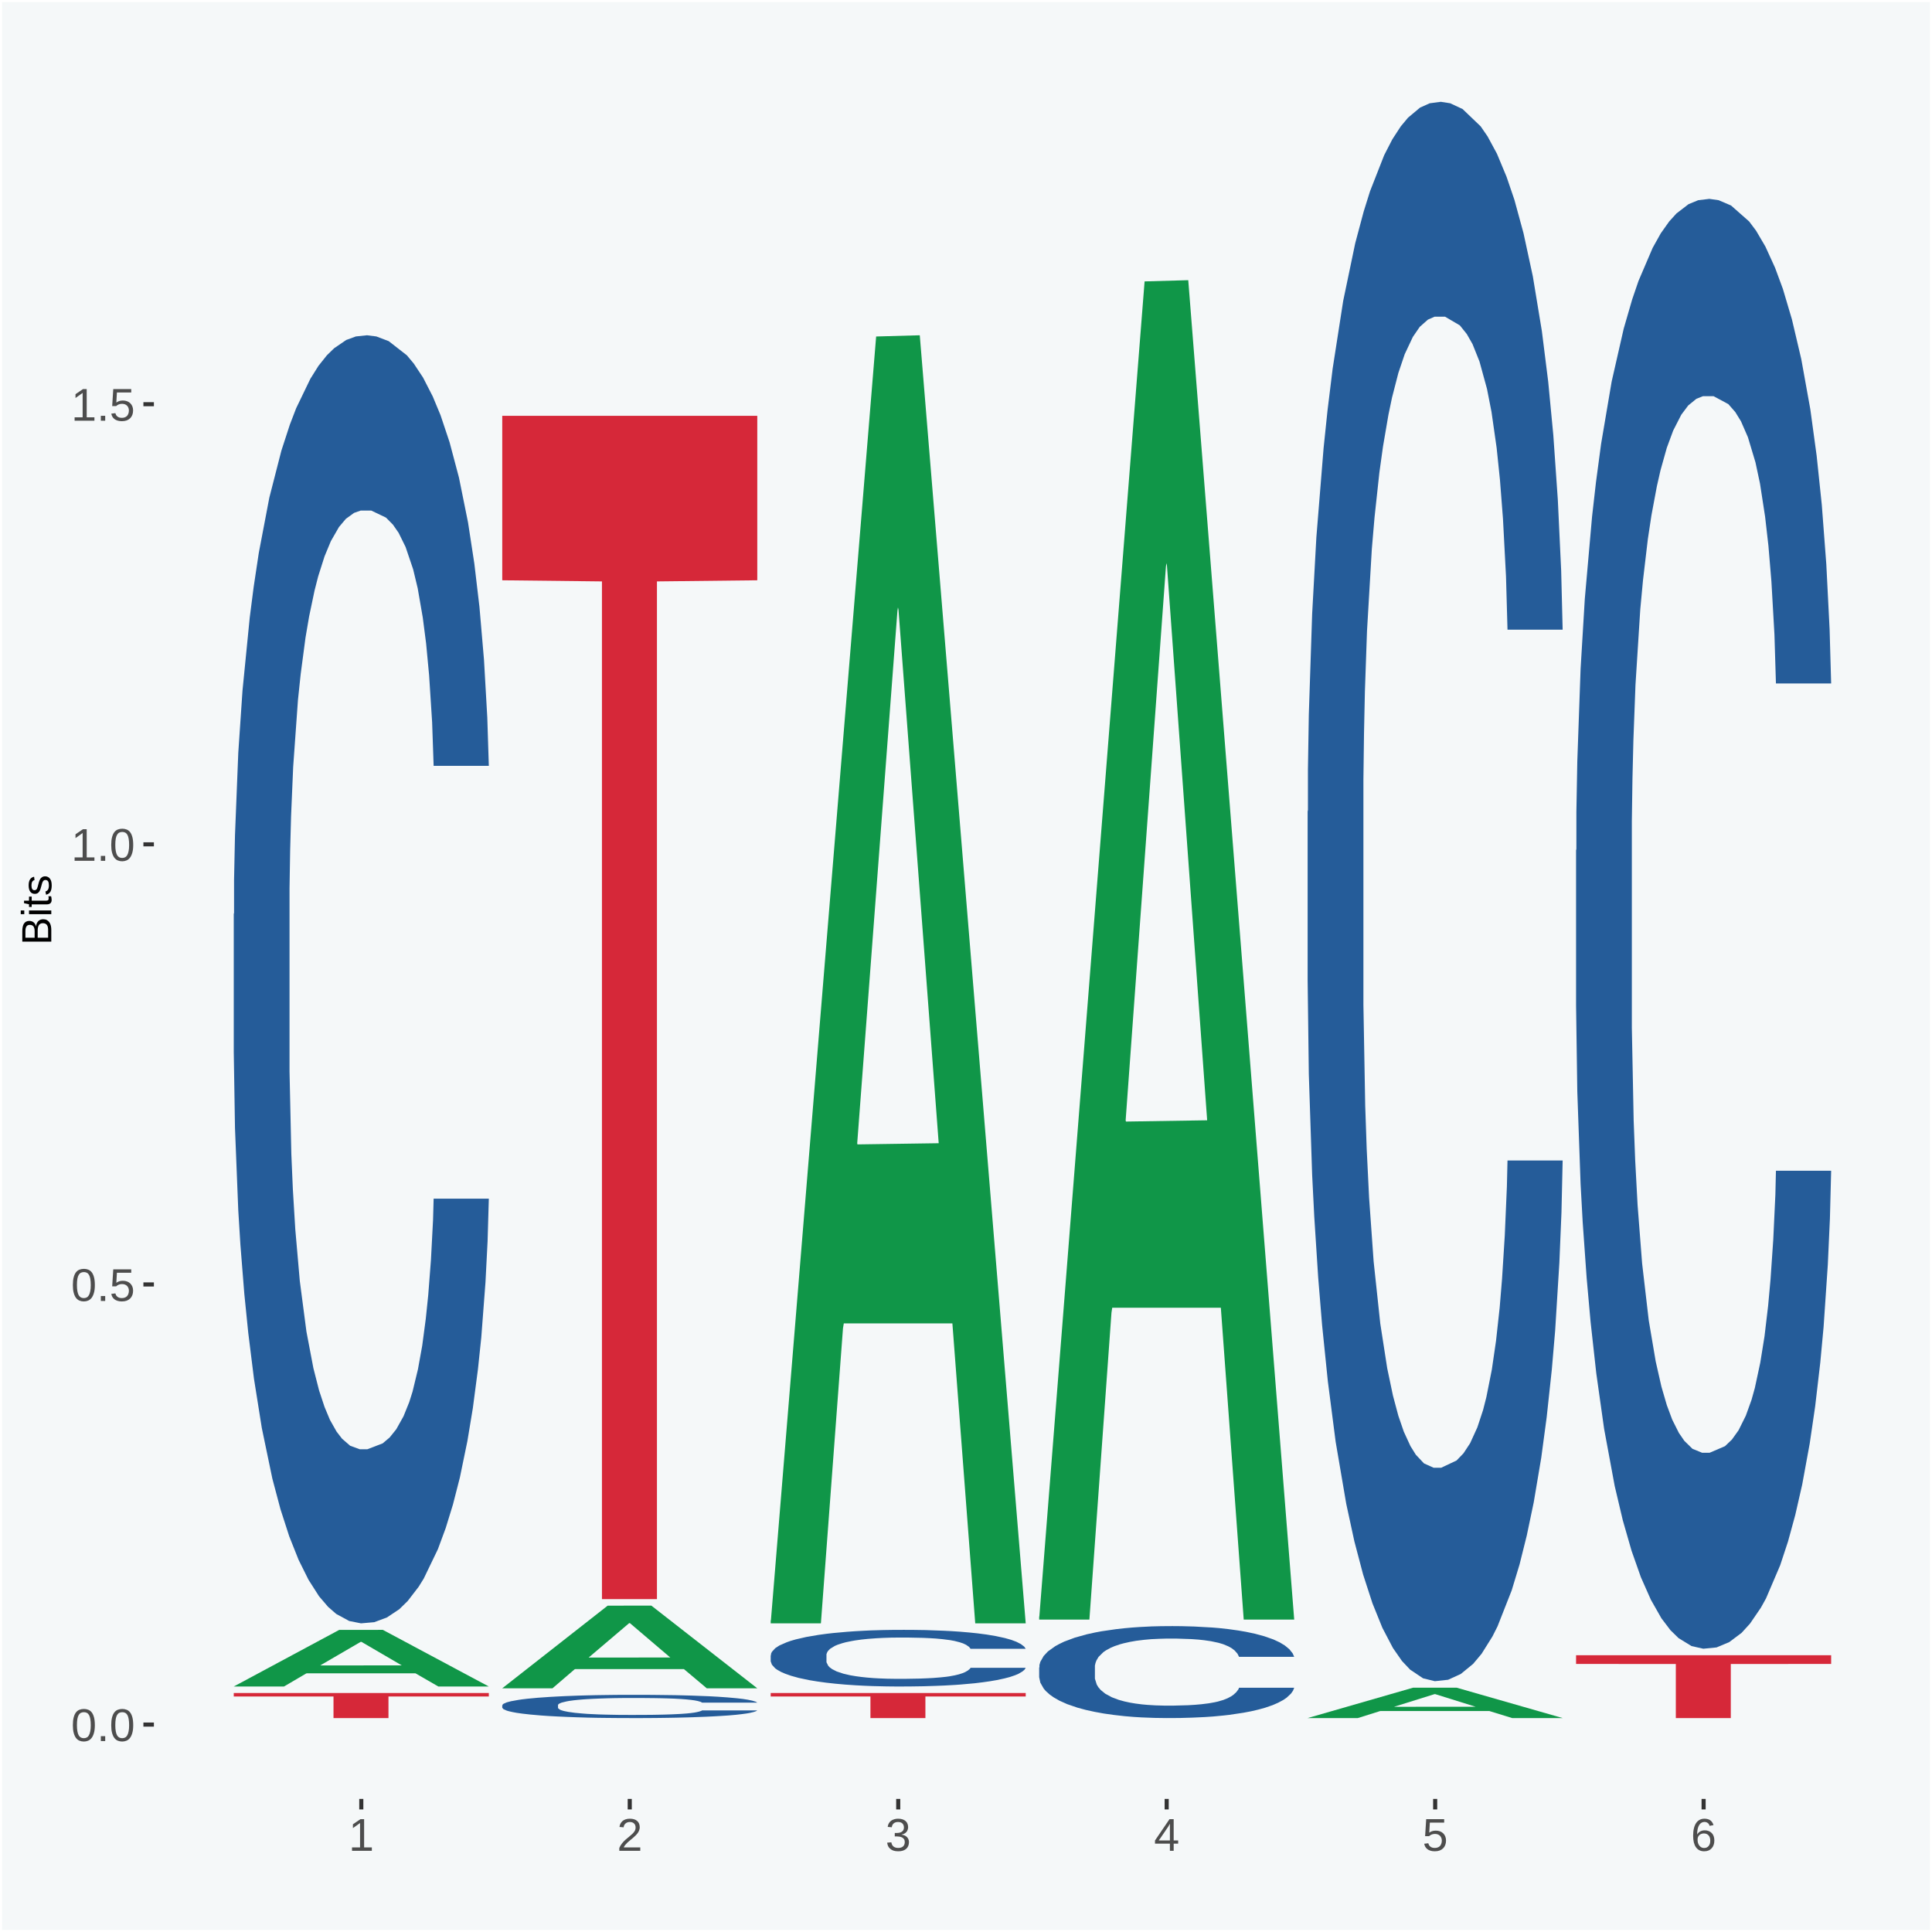 <?xml version="1.0" encoding="UTF-8"?>
<svg xmlns="http://www.w3.org/2000/svg" xmlns:xlink="http://www.w3.org/1999/xlink" width="504pt" height="504pt" viewBox="0 0 504 504" version="1.1">
<defs>
<g>
<symbol overflow="visible" id="glyph0-0">
<path style="stroke:none;" d="M 0.406 0 L 0.406 -8 L 3.594 -8 L 3.594 0 Z M 0.797 -0.406 L 3.188 -0.406 L 3.188 -7.594 L 0.797 -7.594 Z M 0.797 -0.406 "/>
</symbol>
<symbol overflow="visible" id="glyph0-1">
<path style="stroke:none;" d="M 6.203 -4.125 C 6.203 -3.332 6.125 -2.664 5.969 -2.125 C 5.82 -1.582 5.617 -1.145 5.359 -0.812 C 5.098 -0.477 4.789 -0.238 4.438 -0.094 C 4.094 0.051 3.723 0.125 3.328 0.125 C 2.922 0.125 2.539 0.051 2.188 -0.094 C 1.844 -0.238 1.539 -0.477 1.281 -0.812 C 1.031 -1.145 0.832 -1.582 0.688 -2.125 C 0.539 -2.664 0.469 -3.332 0.469 -4.125 C 0.469 -4.957 0.539 -5.645 0.688 -6.188 C 0.832 -6.738 1.035 -7.176 1.297 -7.5 C 1.555 -7.82 1.859 -8.047 2.203 -8.172 C 2.555 -8.305 2.941 -8.375 3.359 -8.375 C 3.754 -8.375 4.125 -8.305 4.469 -8.172 C 4.812 -8.047 5.113 -7.82 5.375 -7.5 C 5.633 -7.176 5.836 -6.738 5.984 -6.188 C 6.129 -5.645 6.203 -4.957 6.203 -4.125 Z M 5.141 -4.125 C 5.141 -4.781 5.098 -5.328 5.016 -5.766 C 4.941 -6.203 4.828 -6.551 4.672 -6.812 C 4.516 -7.07 4.328 -7.254 4.109 -7.359 C 3.891 -7.473 3.641 -7.531 3.359 -7.531 C 3.055 -7.531 2.789 -7.473 2.562 -7.359 C 2.344 -7.254 2.156 -7.07 2 -6.812 C 1.844 -6.551 1.723 -6.203 1.641 -5.766 C 1.566 -5.328 1.531 -4.781 1.531 -4.125 C 1.531 -3.5 1.57 -2.969 1.656 -2.531 C 1.738 -2.094 1.852 -1.742 2 -1.484 C 2.156 -1.223 2.344 -1.035 2.562 -0.922 C 2.789 -0.805 3.047 -0.75 3.328 -0.75 C 3.609 -0.75 3.859 -0.805 4.078 -0.922 C 4.305 -1.035 4.492 -1.223 4.641 -1.484 C 4.797 -1.742 4.914 -2.094 5 -2.531 C 5.094 -2.969 5.141 -3.5 5.141 -4.125 Z M 5.141 -4.125 "/>
</symbol>
<symbol overflow="visible" id="glyph0-2">
<path style="stroke:none;" d="M 1.094 0 L 1.094 -1.281 L 2.234 -1.281 L 2.234 0 Z M 1.094 0 "/>
</symbol>
<symbol overflow="visible" id="glyph0-3">
<path style="stroke:none;" d="M 6.172 -2.688 C 6.172 -2.27 6.109 -1.891 5.984 -1.547 C 5.859 -1.203 5.672 -0.906 5.422 -0.656 C 5.18 -0.414 4.879 -0.223 4.516 -0.078 C 4.148 0.055 3.723 0.125 3.234 0.125 C 2.805 0.125 2.43 0.07 2.109 -0.031 C 1.785 -0.133 1.508 -0.273 1.281 -0.453 C 1.062 -0.629 0.883 -0.836 0.75 -1.078 C 0.625 -1.316 0.535 -1.57 0.484 -1.844 L 1.547 -1.969 C 1.586 -1.812 1.645 -1.66 1.719 -1.516 C 1.801 -1.367 1.91 -1.238 2.047 -1.125 C 2.18 -1.008 2.348 -0.914 2.547 -0.844 C 2.742 -0.781 2.984 -0.75 3.266 -0.75 C 3.535 -0.75 3.781 -0.789 4 -0.875 C 4.227 -0.957 4.422 -1.078 4.578 -1.234 C 4.734 -1.398 4.852 -1.602 4.938 -1.844 C 5.031 -2.082 5.078 -2.359 5.078 -2.672 C 5.078 -2.922 5.035 -3.148 4.953 -3.359 C 4.867 -3.578 4.75 -3.766 4.594 -3.922 C 4.445 -4.078 4.258 -4.195 4.031 -4.281 C 3.812 -4.363 3.562 -4.406 3.281 -4.406 C 3.113 -4.406 2.953 -4.391 2.797 -4.359 C 2.648 -4.328 2.516 -4.285 2.391 -4.234 C 2.266 -4.18 2.148 -4.117 2.047 -4.047 C 1.941 -3.973 1.844 -3.895 1.75 -3.812 L 0.719 -3.812 L 1 -8.25 L 5.688 -8.25 L 5.688 -7.359 L 1.953 -7.359 L 1.797 -4.734 C 1.984 -4.879 2.219 -5.004 2.5 -5.109 C 2.781 -5.211 3.113 -5.266 3.5 -5.266 C 3.914 -5.266 4.285 -5.203 4.609 -5.078 C 4.941 -4.953 5.223 -4.773 5.453 -4.547 C 5.68 -4.316 5.859 -4.047 5.984 -3.734 C 6.109 -3.422 6.172 -3.07 6.172 -2.688 Z M 6.172 -2.688 "/>
</symbol>
<symbol overflow="visible" id="glyph0-4">
<path style="stroke:none;" d="M 0.922 0 L 0.922 -0.891 L 3.016 -0.891 L 3.016 -7.25 L 1.156 -5.922 L 1.156 -6.922 L 3.109 -8.25 L 4.078 -8.25 L 4.078 -0.891 L 6.094 -0.891 L 6.094 0 Z M 0.922 0 "/>
</symbol>
<symbol overflow="visible" id="glyph0-5">
<path style="stroke:none;" d="M 0.609 0 L 0.609 -0.75 C 0.805 -1.207 1.047 -1.609 1.328 -1.953 C 1.617 -2.305 1.922 -2.625 2.234 -2.906 C 2.555 -3.188 2.867 -3.445 3.172 -3.688 C 3.484 -3.938 3.766 -4.18 4.016 -4.422 C 4.266 -4.66 4.469 -4.91 4.625 -5.172 C 4.781 -5.441 4.859 -5.742 4.859 -6.078 C 4.859 -6.316 4.82 -6.523 4.75 -6.703 C 4.676 -6.879 4.57 -7.023 4.438 -7.141 C 4.312 -7.266 4.156 -7.359 3.969 -7.422 C 3.781 -7.484 3.578 -7.516 3.359 -7.516 C 3.141 -7.516 2.938 -7.484 2.75 -7.422 C 2.57 -7.367 2.41 -7.281 2.266 -7.156 C 2.117 -7.039 2 -6.895 1.906 -6.719 C 1.812 -6.551 1.754 -6.352 1.734 -6.125 L 0.656 -6.219 C 0.688 -6.508 0.766 -6.785 0.891 -7.047 C 1.023 -7.316 1.203 -7.551 1.422 -7.75 C 1.648 -7.945 1.922 -8.098 2.234 -8.203 C 2.555 -8.316 2.93 -8.375 3.359 -8.375 C 3.766 -8.375 4.125 -8.328 4.438 -8.234 C 4.758 -8.141 5.031 -7.992 5.25 -7.797 C 5.477 -7.609 5.648 -7.375 5.766 -7.094 C 5.879 -6.812 5.938 -6.488 5.938 -6.125 C 5.938 -5.844 5.883 -5.578 5.781 -5.328 C 5.688 -5.078 5.555 -4.836 5.391 -4.609 C 5.223 -4.379 5.031 -4.16 4.812 -3.953 C 4.594 -3.742 4.363 -3.535 4.125 -3.328 C 3.895 -3.129 3.656 -2.93 3.406 -2.734 C 3.164 -2.535 2.938 -2.336 2.719 -2.141 C 2.508 -1.941 2.32 -1.738 2.156 -1.531 C 1.988 -1.332 1.859 -1.117 1.766 -0.891 L 6.078 -0.891 L 6.078 0 Z M 0.609 0 "/>
</symbol>
<symbol overflow="visible" id="glyph0-6">
<path style="stroke:none;" d="M 6.141 -2.281 C 6.141 -1.906 6.078 -1.566 5.953 -1.266 C 5.836 -0.973 5.66 -0.723 5.422 -0.516 C 5.18 -0.305 4.883 -0.145 4.531 -0.031 C 4.188 0.07 3.789 0.125 3.344 0.125 C 2.832 0.125 2.398 0.062 2.047 -0.062 C 1.703 -0.195 1.414 -0.367 1.188 -0.578 C 0.957 -0.785 0.785 -1.02 0.672 -1.281 C 0.566 -1.551 0.492 -1.832 0.453 -2.125 L 1.547 -2.219 C 1.578 -2 1.633 -1.801 1.719 -1.625 C 1.801 -1.445 1.914 -1.289 2.062 -1.156 C 2.207 -1.031 2.383 -0.93 2.594 -0.859 C 2.801 -0.785 3.051 -0.75 3.344 -0.75 C 3.875 -0.75 4.289 -0.879 4.594 -1.141 C 4.895 -1.41 5.047 -1.801 5.047 -2.312 C 5.047 -2.613 4.977 -2.859 4.844 -3.047 C 4.707 -3.234 4.539 -3.379 4.344 -3.484 C 4.145 -3.586 3.926 -3.656 3.688 -3.688 C 3.445 -3.727 3.227 -3.75 3.031 -3.75 L 2.438 -3.75 L 2.438 -4.656 L 3.016 -4.656 C 3.211 -4.656 3.414 -4.676 3.625 -4.719 C 3.844 -4.758 4.039 -4.832 4.219 -4.938 C 4.395 -5.051 4.539 -5.195 4.656 -5.375 C 4.77 -5.562 4.828 -5.797 4.828 -6.078 C 4.828 -6.523 4.695 -6.875 4.438 -7.125 C 4.188 -7.383 3.801 -7.516 3.281 -7.516 C 2.82 -7.516 2.445 -7.395 2.156 -7.156 C 1.875 -6.914 1.707 -6.578 1.656 -6.141 L 0.594 -6.234 C 0.633 -6.598 0.734 -6.91 0.891 -7.172 C 1.047 -7.441 1.242 -7.664 1.484 -7.844 C 1.734 -8.02 2.008 -8.148 2.312 -8.234 C 2.625 -8.328 2.953 -8.375 3.297 -8.375 C 3.754 -8.375 4.148 -8.316 4.484 -8.203 C 4.816 -8.086 5.086 -7.93 5.297 -7.734 C 5.516 -7.535 5.672 -7.301 5.766 -7.031 C 5.867 -6.77 5.922 -6.488 5.922 -6.188 C 5.922 -5.945 5.883 -5.723 5.812 -5.516 C 5.75 -5.305 5.645 -5.113 5.5 -4.938 C 5.363 -4.77 5.188 -4.625 4.969 -4.5 C 4.75 -4.383 4.488 -4.297 4.188 -4.234 L 4.188 -4.219 C 4.52 -4.176 4.805 -4.098 5.047 -3.984 C 5.297 -3.867 5.5 -3.723 5.656 -3.547 C 5.82 -3.379 5.941 -3.188 6.016 -2.969 C 6.098 -2.75 6.141 -2.52 6.141 -2.281 Z M 6.141 -2.281 "/>
</symbol>
<symbol overflow="visible" id="glyph0-7">
<path style="stroke:none;" d="M 5.156 -1.875 L 5.156 0 L 4.172 0 L 4.172 -1.875 L 0.281 -1.875 L 0.281 -2.688 L 4.062 -8.25 L 5.156 -8.25 L 5.156 -2.703 L 6.328 -2.703 L 6.328 -1.875 Z M 4.172 -7.062 C 4.16 -7.039 4.141 -7.004 4.109 -6.953 C 4.078 -6.898 4.039 -6.836 4 -6.766 C 3.957 -6.691 3.914 -6.617 3.875 -6.547 C 3.844 -6.473 3.812 -6.414 3.781 -6.375 L 1.656 -3.25 C 1.633 -3.219 1.602 -3.176 1.562 -3.125 C 1.531 -3.07 1.492 -3.02 1.453 -2.969 C 1.422 -2.914 1.383 -2.863 1.344 -2.812 C 1.301 -2.77 1.27 -2.734 1.25 -2.703 L 4.172 -2.703 Z M 4.172 -7.062 "/>
</symbol>
<symbol overflow="visible" id="glyph0-8">
<path style="stroke:none;" d="M 6.141 -2.703 C 6.141 -2.285 6.082 -1.906 5.969 -1.562 C 5.852 -1.219 5.68 -0.922 5.453 -0.672 C 5.234 -0.422 4.957 -0.223 4.625 -0.078 C 4.289 0.055 3.91 0.125 3.484 0.125 C 3.004 0.125 2.582 0.031 2.219 -0.156 C 1.863 -0.344 1.566 -0.609 1.328 -0.953 C 1.086 -1.297 0.906 -1.719 0.781 -2.219 C 0.664 -2.727 0.609 -3.301 0.609 -3.938 C 0.609 -4.676 0.676 -5.32 0.812 -5.875 C 0.945 -6.426 1.141 -6.883 1.391 -7.25 C 1.648 -7.625 1.961 -7.906 2.328 -8.094 C 2.691 -8.281 3.102 -8.375 3.562 -8.375 C 3.844 -8.375 4.102 -8.344 4.344 -8.281 C 4.594 -8.227 4.816 -8.133 5.016 -8 C 5.223 -7.875 5.398 -7.703 5.547 -7.484 C 5.703 -7.273 5.828 -7.016 5.922 -6.703 L 4.906 -6.516 C 4.801 -6.867 4.629 -7.125 4.391 -7.281 C 4.148 -7.445 3.867 -7.531 3.547 -7.531 C 3.266 -7.531 3.004 -7.457 2.766 -7.312 C 2.535 -7.176 2.336 -6.973 2.172 -6.703 C 2.004 -6.43 1.875 -6.086 1.781 -5.672 C 1.695 -5.266 1.656 -4.789 1.656 -4.25 C 1.852 -4.602 2.125 -4.875 2.469 -5.062 C 2.812 -5.25 3.207 -5.344 3.656 -5.344 C 4.031 -5.344 4.367 -5.281 4.672 -5.156 C 4.984 -5.031 5.25 -4.852 5.469 -4.625 C 5.688 -4.406 5.852 -4.129 5.969 -3.797 C 6.082 -3.473 6.141 -3.109 6.141 -2.703 Z M 5.078 -2.656 C 5.078 -2.938 5.039 -3.191 4.969 -3.422 C 4.895 -3.66 4.785 -3.859 4.641 -4.016 C 4.504 -4.18 4.332 -4.305 4.125 -4.391 C 3.926 -4.484 3.688 -4.531 3.406 -4.531 C 3.219 -4.531 3.023 -4.5 2.828 -4.438 C 2.629 -4.383 2.453 -4.289 2.297 -4.156 C 2.141 -4.031 2.008 -3.863 1.906 -3.656 C 1.812 -3.457 1.766 -3.207 1.766 -2.906 C 1.766 -2.602 1.801 -2.316 1.875 -2.047 C 1.957 -1.785 2.07 -1.555 2.219 -1.359 C 2.363 -1.172 2.539 -1.02 2.75 -0.906 C 2.957 -0.789 3.191 -0.734 3.453 -0.734 C 3.703 -0.734 3.926 -0.773 4.125 -0.859 C 4.332 -0.953 4.504 -1.082 4.641 -1.25 C 4.785 -1.414 4.895 -1.613 4.969 -1.844 C 5.039 -2.082 5.078 -2.352 5.078 -2.656 Z M 5.078 -2.656 "/>
</symbol>
<symbol overflow="visible" id="glyph1-0">
<path style="stroke:none;" d="M 0 -0.359 L -7.328 -0.359 L -7.328 -3.281 L 0 -3.281 Z M -0.359 -0.734 L -0.359 -2.922 L -6.969 -2.922 L -6.969 -0.734 Z M -0.359 -0.734 "/>
</symbol>
<symbol overflow="visible" id="glyph1-1">
<path style="stroke:none;" d="M -2.125 -6.75 C -1.75 -6.75 -1.426 -6.676 -1.156 -6.531 C -0.883 -6.383 -0.66 -6.18 -0.484 -5.922 C -0.316 -5.672 -0.191 -5.375 -0.109 -5.031 C -0.035 -4.695 0 -4.344 0 -3.969 L 0 -0.906 L -7.562 -0.906 L -7.562 -3.656 C -7.562 -4.07 -7.523 -4.441 -7.453 -4.766 C -7.391 -5.098 -7.281 -5.379 -7.125 -5.609 C -6.977 -5.836 -6.789 -6.008 -6.562 -6.125 C -6.332 -6.25 -6.055 -6.312 -5.734 -6.312 C -5.523 -6.312 -5.328 -6.281 -5.141 -6.219 C -4.953 -6.164 -4.781 -6.078 -4.625 -5.953 C -4.477 -5.836 -4.348 -5.688 -4.234 -5.5 C -4.129 -5.32 -4.047 -5.113 -3.984 -4.875 C -3.953 -5.176 -3.883 -5.441 -3.781 -5.672 C -3.676 -5.91 -3.539 -6.109 -3.375 -6.266 C -3.219 -6.43 -3.031 -6.551 -2.812 -6.625 C -2.602 -6.707 -2.375 -6.75 -2.125 -6.75 Z M -5.609 -5.281 C -6.016 -5.281 -6.305 -5.141 -6.484 -4.859 C -6.66 -4.586 -6.75 -4.188 -6.75 -3.656 L -6.75 -1.922 L -4.344 -1.922 L -4.344 -3.656 C -4.344 -3.957 -4.375 -4.211 -4.438 -4.422 C -4.5 -4.629 -4.582 -4.797 -4.688 -4.922 C -4.801 -5.047 -4.93 -5.133 -5.078 -5.188 C -5.234 -5.25 -5.41 -5.281 -5.609 -5.281 Z M -2.219 -5.719 C -2.457 -5.719 -2.66 -5.672 -2.828 -5.578 C -2.992 -5.492 -3.129 -5.367 -3.234 -5.203 C -3.348 -5.047 -3.426 -4.848 -3.469 -4.609 C -3.52 -4.379 -3.547 -4.125 -3.547 -3.844 L -3.547 -1.922 L -0.828 -1.922 L -0.828 -3.922 C -0.828 -4.18 -0.848 -4.422 -0.891 -4.641 C -0.93 -4.859 -1.004 -5.047 -1.109 -5.203 C -1.211 -5.367 -1.352 -5.492 -1.531 -5.578 C -1.719 -5.672 -1.945 -5.719 -2.219 -5.719 Z M -2.219 -5.719 "/>
</symbol>
<symbol overflow="visible" id="glyph1-2">
<path style="stroke:none;" d="M -7.047 -0.734 L -7.969 -0.734 L -7.969 -1.703 L -7.047 -1.703 Z M 0 -0.734 L -5.812 -0.734 L -5.812 -1.703 L 0 -1.703 Z M 0 -0.734 "/>
</symbol>
<symbol overflow="visible" id="glyph1-3">
<path style="stroke:none;" d="M -0.047 -2.969 C -0.004 -2.82 0.023 -2.672 0.047 -2.516 C 0.078 -2.367 0.094 -2.195 0.094 -2 C 0.094 -1.227 -0.348 -0.844 -1.234 -0.844 L -5.109 -0.844 L -5.109 -0.172 L -5.812 -0.172 L -5.812 -0.875 L -7.109 -1.156 L -7.109 -1.812 L -5.812 -1.812 L -5.812 -2.875 L -5.109 -2.875 L -5.109 -1.812 L -1.438 -1.812 C -1.156 -1.812 -0.957 -1.852 -0.844 -1.938 C -0.738 -2.031 -0.688 -2.191 -0.688 -2.422 C -0.688 -2.516 -0.691 -2.602 -0.703 -2.688 C -0.711 -2.77 -0.727 -2.863 -0.75 -2.969 Z M -0.047 -2.969 "/>
</symbol>
<symbol overflow="visible" id="glyph1-4">
<path style="stroke:none;" d="M -1.609 -5.109 C -1.336 -5.109 -1.094 -5.051 -0.875 -4.938 C -0.664 -4.832 -0.488 -4.68 -0.344 -4.484 C -0.195 -4.285 -0.082 -4.039 0 -3.75 C 0.07 -3.457 0.109 -3.125 0.109 -2.75 C 0.109 -2.406 0.082 -2.098 0.031 -1.828 C -0.02 -1.555 -0.102 -1.316 -0.219 -1.109 C -0.332 -0.91 -0.484 -0.742 -0.672 -0.609 C -0.859 -0.473 -1.086 -0.375 -1.359 -0.312 L -1.531 -1.156 C -1.219 -1.238 -0.988 -1.41 -0.844 -1.672 C -0.695 -1.93 -0.625 -2.289 -0.625 -2.75 C -0.625 -2.957 -0.641 -3.145 -0.672 -3.312 C -0.703 -3.488 -0.75 -3.641 -0.812 -3.766 C -0.883 -3.891 -0.977 -3.984 -1.094 -4.047 C -1.207 -4.117 -1.352 -4.156 -1.531 -4.156 C -1.707 -4.156 -1.848 -4.113 -1.953 -4.031 C -2.066 -3.957 -2.16 -3.844 -2.234 -3.688 C -2.316 -3.539 -2.383 -3.363 -2.438 -3.156 C -2.5 -2.945 -2.562 -2.719 -2.625 -2.469 C -2.688 -2.238 -2.754 -2.008 -2.828 -1.781 C -2.898 -1.551 -3 -1.344 -3.125 -1.156 C -3.25 -0.969 -3.398 -0.816 -3.578 -0.703 C -3.766 -0.586 -4 -0.531 -4.281 -0.531 C -4.812 -0.531 -5.211 -0.719 -5.484 -1.094 C -5.766 -1.477 -5.906 -2.031 -5.906 -2.75 C -5.906 -3.395 -5.789 -3.906 -5.562 -4.281 C -5.332 -4.656 -4.973 -4.895 -4.484 -5 L -4.375 -4.125 C -4.52 -4.094 -4.645 -4.035 -4.75 -3.953 C -4.852 -3.867 -4.938 -3.766 -5 -3.641 C -5.062 -3.516 -5.102 -3.375 -5.125 -3.219 C -5.156 -3.07 -5.172 -2.914 -5.172 -2.75 C -5.172 -2.312 -5.102 -1.988 -4.969 -1.781 C -4.844 -1.582 -4.645 -1.484 -4.375 -1.484 C -4.219 -1.484 -4.086 -1.52 -3.984 -1.594 C -3.879 -1.664 -3.789 -1.77 -3.719 -1.906 C -3.656 -2.051 -3.598 -2.219 -3.547 -2.406 C -3.492 -2.602 -3.438 -2.816 -3.375 -3.047 C -3.332 -3.203 -3.289 -3.359 -3.25 -3.516 C -3.207 -3.68 -3.156 -3.836 -3.094 -3.984 C -3.031 -4.141 -2.957 -4.285 -2.875 -4.422 C -2.789 -4.555 -2.688 -4.672 -2.562 -4.766 C -2.445 -4.867 -2.312 -4.953 -2.156 -5.016 C -2 -5.078 -1.816 -5.109 -1.609 -5.109 Z M -1.609 -5.109 "/>
</symbol>
</g>
<clipPath id="clip1">
  <path d="M 40.148 5.48 L 498.52 5.48 L 498.52 469.281 L 40.148 469.281 Z M 40.148 5.48 "/>
</clipPath>
</defs>
<g id="surface1">
<rect x="0" y="0" width="504" height="504" style="fill:rgb(96.078%,97.255%,97.647%);fill-opacity:1;stroke:none;"/>
<path style="fill:none;stroke-width:1.07;stroke-linecap:round;stroke-linejoin:round;stroke:rgb(100%,100%,100%);stroke-opacity:1;stroke-miterlimit:10;" d="M 0 0 L 504 0 L 504 504 L 0 504 Z M 0 0 " transform="matrix(1,0,0,-1,0,504)"/>
<g clip-path="url(#clip1)" clip-rule="nonzero">
<path style=" stroke:none;fill-rule:nonzero;fill:rgb(96.078%,97.255%,97.647%);fill-opacity:1;" d="M 40.148 469.281 L 498.52 469.281 L 498.52 5.48 L 40.148 5.48 Z M 40.148 469.281 "/>
</g>
<path style=" stroke:none;fill-rule:nonzero;fill:rgb(6.274%,58.824%,28.235%);fill-opacity:1;" d="M 60.98 439.93 L 61.051 439.922 L 88.488 425.191 L 99.871 425.18 L 127.52 439.961 L 114.352 439.961 L 108.379 436.512 L 80.051 436.512 L 79.852 436.57 L 74.078 439.961 L 60.98 439.961 L 60.98 439.93 L 83.621 434.461 L 104.809 434.449 L 94.32 428.328 L 94.18 428.301 L 94.039 428.34 L 83.551 434.449 L 83.621 434.461 Z M 60.98 439.93 "/>
<path style=" stroke:none;fill-rule:nonzero;fill:rgb(14.51%,36.078%,60.001%);fill-opacity:1;" d="M 60.98 238.441 L 61.059 238.141 L 61.059 229.539 L 61.301 217.879 L 62.16 196.398 L 63.262 180.141 L 65.148 161.109 L 66.172 153.129 L 67.512 144.23 L 70.262 129.809 L 73.41 117.539 L 75.609 110.789 L 77.262 106.488 L 80.961 98.82 L 83.078 95.441 L 85.281 92.68 L 87.172 90.84 L 90.32 88.691 L 92.828 87.77 L 95.738 87.461 L 98.18 87.77 L 101.41 89 L 106.129 92.68 L 107.93 94.828 L 110.371 98.512 L 112.891 103.422 L 114.93 108.328 L 117.289 115.391 L 119.73 124.59 L 122.09 136.262 L 123.738 147 L 125.078 158.352 L 126.262 172.16 L 127.121 187.199 L 127.52 199.781 L 113.121 199.781 L 112.73 188.422 L 111.941 176.148 L 111.16 167.859 L 110.289 161.109 L 108.961 153.441 L 107.781 148.531 L 105.809 142.699 L 104 139.02 L 102.512 136.871 L 100.699 135.031 L 96.852 133.191 L 94.09 133.191 L 92.359 133.801 L 90.238 135.34 L 88.43 137.48 L 86.309 141.172 L 84.66 145.148 L 83 150.371 L 82.059 154.051 L 80.641 160.809 L 79.699 166.328 L 78.441 175.84 L 77.73 182.59 L 76.48 200.078 L 75.93 212.969 L 75.691 221.871 L 75.531 231.691 L 75.531 279.559 L 76 301.039 L 76.398 310.25 L 77.031 320.68 L 78.211 334.18 L 79.941 347.379 L 81.75 356.891 L 83.238 362.719 L 84.66 367.02 L 86.07 370.398 L 87.801 373.461 L 89.219 375.301 L 91.34 377.148 L 93.859 378.07 L 95.82 378.07 L 99.828 376.531 L 101.641 375 L 103.371 372.852 L 105.262 369.469 L 106.75 365.789 L 107.621 363.031 L 109.031 357.199 L 110.141 351.059 L 111.078 344 L 111.711 337.871 L 112.422 328.66 L 112.969 318.23 L 113.121 312.699 L 127.52 312.699 L 127.199 323.75 L 126.648 334.488 L 125.551 348.91 L 124.68 357.199 L 123.352 367.328 L 121.93 375.922 L 119.969 385.43 L 118.16 392.488 L 116.27 398.629 L 114.23 404.148 L 110.531 411.82 L 109.191 413.969 L 106.359 417.648 L 104.16 419.801 L 100.93 421.949 L 97.629 423.18 L 94.172 423.48 L 91.102 422.871 L 87.719 421.031 L 85.602 419.191 L 83.238 416.43 L 80.488 412.129 L 77.891 406.91 L 75.449 400.77 L 73.172 393.719 L 71.051 385.738 L 68.301 372.539 L 66.25 359.648 L 64.762 347.691 L 63.738 337.559 L 62.711 324.672 L 62.16 315.77 L 61.301 294.289 L 60.98 274.352 Z M 60.98 238.441 "/>
<path style=" stroke:none;fill-rule:nonzero;fill:rgb(83.922%,15.686%,22.353%);fill-opacity:1;" d="M 60.98 441.648 L 127.52 441.648 L 127.52 442.559 L 101.34 442.57 L 101.34 448.191 L 87 448.191 L 87 442.57 L 60.98 442.559 Z M 60.98 441.648 "/>
<path style=" stroke:none;fill-rule:nonzero;fill:rgb(6.274%,58.824%,28.235%);fill-opacity:1;" d="M 131.02 440.391 L 131.09 440.371 L 158.52 418.871 L 169.91 418.852 L 197.551 440.43 L 184.379 440.43 L 178.41 435.41 L 150.09 435.41 L 149.879 435.488 L 144.121 440.43 L 131.02 440.43 L 131.02 440.391 L 153.648 432.41 L 174.852 432.391 L 164.352 423.449 L 164.219 423.41 L 164.078 423.469 L 153.578 432.391 L 153.648 432.41 Z M 131.02 440.391 "/>
<path style=" stroke:none;fill-rule:nonzero;fill:rgb(14.51%,36.078%,60.001%);fill-opacity:1;" d="M 131.02 444.852 L 131.102 444.852 L 131.102 444.691 L 131.328 444.48 L 132.199 444.09 L 133.301 443.801 L 135.191 443.461 L 136.211 443.309 L 137.551 443.148 L 140.301 442.891 L 143.441 442.672 L 145.648 442.551 L 147.301 442.469 L 150.988 442.328 L 153.121 442.27 L 155.32 442.219 L 157.211 442.191 L 160.352 442.148 L 162.871 442.129 L 168.219 442.129 L 171.441 442.16 L 176.16 442.219 L 177.969 442.262 L 180.41 442.328 L 182.922 442.422 L 184.969 442.5 L 187.328 442.629 L 189.762 442.801 L 192.121 443.012 L 193.77 443.199 L 195.109 443.41 L 196.289 443.66 L 197.16 443.93 L 197.551 444.16 L 183.16 444.16 L 182.762 443.949 L 181.98 443.73 L 181.191 443.578 L 180.328 443.461 L 178.988 443.32 L 177.809 443.23 L 175.84 443.121 L 174.039 443.059 L 172.539 443.02 L 170.73 442.988 L 166.879 442.949 L 164.129 442.949 L 162.398 442.961 L 160.27 442.988 L 158.461 443.031 L 156.34 443.102 L 154.691 443.172 L 153.039 443.262 L 152.09 443.328 L 150.68 443.449 L 149.73 443.551 L 148.48 443.719 L 147.77 443.852 L 146.512 444.16 L 145.961 444.391 L 145.719 444.551 L 145.57 444.73 L 145.57 445.602 L 146.039 445.98 L 146.43 446.148 L 147.059 446.34 L 148.238 446.578 L 149.969 446.82 L 151.781 446.988 L 153.27 447.102 L 154.691 447.172 L 156.102 447.238 L 157.84 447.289 L 159.25 447.32 L 161.371 447.359 L 163.891 447.371 L 165.859 447.371 L 169.871 447.352 L 171.68 447.32 L 173.41 447.281 L 175.289 447.219 L 176.789 447.148 L 177.648 447.102 L 179.07 447 L 180.172 446.891 L 181.109 446.762 L 181.738 446.648 L 182.449 446.48 L 183 446.289 L 183.16 446.191 L 197.551 446.191 L 197.238 446.391 L 196.68 446.59 L 195.578 446.852 L 194.719 447 L 193.379 447.18 L 191.969 447.34 L 190 447.512 L 188.191 447.629 L 186.301 447.738 L 184.262 447.84 L 180.559 447.98 L 179.23 448.02 L 176.391 448.09 L 174.191 448.129 L 170.969 448.172 L 167.672 448.191 L 164.211 448.191 L 161.141 448.18 L 157.762 448.148 L 155.629 448.121 L 153.27 448.07 L 150.52 447.988 L 147.93 447.891 L 145.488 447.781 L 143.211 447.66 L 141.078 447.512 L 138.328 447.27 L 136.289 447.039 L 134.789 446.828 L 133.77 446.641 L 132.75 446.41 L 132.199 446.25 L 131.328 445.859 L 131.02 445.5 Z M 131.02 444.852 "/>
<path style=" stroke:none;fill-rule:nonzero;fill:rgb(83.922%,15.686%,22.353%);fill-opacity:1;" d="M 131.02 108.48 L 197.551 108.48 L 197.551 151.379 L 171.379 151.672 L 171.379 417.16 L 157.031 417.16 L 157.031 151.672 L 131.02 151.379 Z M 131.02 108.48 "/>
<path style=" stroke:none;fill-rule:nonzero;fill:rgb(6.274%,58.824%,28.235%);fill-opacity:1;" d="M 201.051 422.852 L 201.121 422.539 L 228.559 87.781 L 239.941 87.461 L 267.578 423.48 L 254.41 423.48 L 248.449 345.238 L 220.121 345.238 L 219.91 346.5 L 214.148 423.48 L 201.051 423.48 L 201.051 422.852 L 223.691 298.539 L 244.879 298.23 L 234.391 159.09 L 234.25 158.449 L 234.109 159.398 L 223.621 298.23 L 223.691 298.539 Z M 201.051 422.852 "/>
<path style=" stroke:none;fill-rule:nonzero;fill:rgb(14.51%,36.078%,60.001%);fill-opacity:1;" d="M 201.051 431.82 L 201.129 431.801 L 201.129 431.43 L 201.371 430.91 L 202.23 429.969 L 203.328 429.25 L 205.219 428.422 L 206.238 428.059 L 207.578 427.672 L 210.328 427.039 L 213.48 426.5 L 215.68 426.199 L 217.328 426.012 L 221.031 425.68 L 223.148 425.531 L 225.352 425.41 L 227.238 425.32 L 230.391 425.23 L 232.898 425.191 L 235.809 425.18 L 238.25 425.191 L 241.469 425.238 L 246.191 425.41 L 248 425.5 L 250.441 425.66 L 252.961 425.879 L 255 426.09 L 257.359 426.398 L 259.801 426.809 L 262.16 427.32 L 263.809 427.789 L 265.148 428.289 L 266.328 428.898 L 267.191 429.559 L 267.578 430.121 L 253.191 430.121 L 252.801 429.621 L 252.012 429.078 L 251.23 428.711 L 250.359 428.422 L 249.02 428.078 L 247.84 427.859 L 245.879 427.609 L 244.07 427.441 L 242.578 427.352 L 240.77 427.27 L 236.91 427.191 L 234.16 427.191 L 232.43 427.211 L 230.309 427.281 L 228.5 427.379 L 226.371 427.539 L 224.719 427.711 L 223.07 427.941 L 222.129 428.109 L 220.711 428.398 L 219.77 428.648 L 218.512 429.059 L 217.801 429.359 L 216.539 430.129 L 215.988 430.699 L 215.762 431.09 L 215.602 431.52 L 215.602 433.629 L 216.07 434.57 L 216.469 434.98 L 217.09 435.43 L 218.27 436.031 L 220 436.609 L 221.809 437.031 L 223.309 437.281 L 224.719 437.469 L 226.141 437.621 L 227.871 437.762 L 229.281 437.84 L 231.41 437.922 L 233.922 437.961 L 235.891 437.961 L 239.898 437.891 L 241.711 437.82 L 243.441 437.73 L 245.328 437.578 L 246.82 437.422 L 247.691 437.301 L 249.102 437.039 L 250.199 436.77 L 251.148 436.461 L 251.781 436.191 L 252.48 435.789 L 253.031 435.328 L 253.191 435.078 L 267.578 435.078 L 267.27 435.57 L 266.719 436.039 L 265.621 436.68 L 264.75 437.039 L 263.422 437.488 L 262 437.859 L 260.031 438.281 L 258.23 438.59 L 256.34 438.859 L 254.289 439.109 L 250.602 439.441 L 249.262 439.539 L 246.43 439.699 L 244.23 439.789 L 241 439.891 L 237.699 439.941 L 234.238 439.961 L 231.172 439.93 L 227.789 439.852 L 225.672 439.77 L 223.309 439.648 L 220.559 439.461 L 217.961 439.23 L 215.52 438.961 L 213.238 438.648 L 211.121 438.301 L 208.371 437.719 L 206.32 437.148 L 204.828 436.621 L 203.801 436.18 L 202.781 435.609 L 202.23 435.219 L 201.371 434.27 L 201.051 433.398 Z M 201.051 431.82 "/>
<path style=" stroke:none;fill-rule:nonzero;fill:rgb(83.922%,15.686%,22.353%);fill-opacity:1;" d="M 201.051 441.648 L 267.578 441.648 L 267.578 442.559 L 241.41 442.57 L 241.41 448.191 L 227.07 448.191 L 227.07 442.57 L 201.051 442.559 Z M 201.051 441.648 "/>
<path style=" stroke:none;fill-rule:nonzero;fill:rgb(6.274%,58.824%,28.235%);fill-opacity:1;" d="M 271.09 421.852 L 271.148 421.52 L 298.59 73.41 L 309.98 73.09 L 337.621 422.5 L 324.449 422.5 L 318.48 341.141 L 290.148 341.141 L 289.949 342.449 L 284.191 422.5 L 271.09 422.5 L 271.09 421.852 L 293.719 292.578 L 314.91 292.25 L 304.422 147.559 L 304.281 146.91 L 304.148 147.891 L 293.648 292.25 L 293.719 292.578 Z M 271.09 421.852 "/>
<path style=" stroke:none;fill-rule:nonzero;fill:rgb(14.51%,36.078%,60.001%);fill-opacity:1;" d="M 271.09 434.98 L 271.16 434.961 L 271.16 434.34 L 271.398 433.512 L 272.27 431.98 L 273.371 430.809 L 275.25 429.461 L 276.281 428.891 L 277.609 428.25 L 280.371 427.219 L 283.512 426.34 L 285.711 425.859 L 287.359 425.551 L 291.059 425.012 L 293.18 424.77 L 295.391 424.57 L 297.27 424.441 L 300.422 424.281 L 302.941 424.219 L 305.852 424.199 L 308.281 424.219 L 311.512 424.309 L 316.23 424.57 L 318.039 424.719 L 320.469 424.988 L 322.988 425.34 L 325.031 425.691 L 327.391 426.191 L 329.828 426.852 L 332.191 427.68 L 333.84 428.449 L 335.18 429.262 L 336.359 430.238 L 337.219 431.32 L 337.621 432.219 L 323.23 432.219 L 322.828 431.41 L 322.051 430.531 L 321.262 429.941 L 320.391 429.461 L 319.059 428.91 L 317.879 428.559 L 315.91 428.141 L 314.102 427.879 L 312.609 427.719 L 310.801 427.59 L 306.949 427.461 L 304.191 427.461 L 302.461 427.512 L 300.34 427.609 L 298.531 427.77 L 296.41 428.031 L 294.762 428.32 L 293.109 428.691 L 292.16 428.949 L 290.75 429.43 L 289.801 429.828 L 288.539 430.512 L 287.84 430.988 L 286.578 432.238 L 286.031 433.16 L 285.789 433.801 L 285.629 434.5 L 285.629 437.922 L 286.109 439.449 L 286.5 440.109 L 287.129 440.852 L 288.309 441.82 L 290.039 442.762 L 291.852 443.441 L 293.34 443.852 L 294.762 444.16 L 296.172 444.398 L 297.898 444.621 L 299.32 444.75 L 301.441 444.879 L 303.961 444.949 L 305.922 444.949 L 309.941 444.84 L 311.738 444.73 L 313.469 444.578 L 315.359 444.34 L 316.859 444.07 L 317.719 443.879 L 319.141 443.461 L 320.238 443.02 L 321.18 442.52 L 321.809 442.078 L 322.52 441.422 L 323.07 440.68 L 323.23 440.281 L 337.621 440.281 L 337.301 441.07 L 336.75 441.84 L 335.648 442.871 L 334.789 443.461 L 333.449 444.18 L 332.031 444.801 L 330.07 445.48 L 328.262 445.98 L 326.371 446.422 L 324.328 446.809 L 320.629 447.359 L 319.289 447.512 L 316.461 447.781 L 314.262 447.93 L 311.039 448.078 L 307.73 448.172 L 304.27 448.191 L 301.211 448.148 L 297.82 448.02 L 295.699 447.891 L 293.34 447.691 L 290.59 447.379 L 287.988 447.012 L 285.559 446.57 L 283.281 446.07 L 281.148 445.5 L 278.398 444.559 L 276.352 443.641 L 274.859 442.781 L 273.84 442.059 L 272.82 441.141 L 272.27 440.5 L 271.398 438.969 L 271.09 437.539 Z M 271.09 434.98 "/>
<path style=" stroke:none;fill-rule:nonzero;fill:rgb(6.274%,58.824%,28.235%);fill-opacity:1;" d="M 341.121 448.18 L 341.191 448.172 L 368.621 440.27 L 380.012 440.27 L 407.648 448.191 L 394.48 448.191 L 388.512 446.352 L 360.191 446.352 L 359.98 446.379 L 354.219 448.191 L 341.121 448.191 L 341.121 448.18 L 363.75 445.25 L 384.949 445.238 L 374.449 441.961 L 374.32 441.941 L 374.18 441.961 L 363.691 445.238 L 363.75 445.25 Z M 341.121 448.18 "/>
<path style=" stroke:none;fill-rule:nonzero;fill:rgb(14.51%,36.078%,60.001%);fill-opacity:1;" d="M 341.121 211.68 L 341.199 211.309 L 341.199 200.77 L 341.43 186.469 L 342.301 160.141 L 343.398 140.191 L 345.289 116.859 L 346.309 107.078 L 347.648 96.172 L 350.398 78.488 L 353.539 63.441 L 355.75 55.16 L 357.398 49.891 L 361.09 40.48 L 363.219 36.34 L 365.422 32.961 L 367.309 30.699 L 370.449 28.07 L 372.969 26.941 L 375.879 26.559 L 378.32 26.941 L 381.539 28.441 L 386.262 32.961 L 388.07 35.59 L 390.512 40.109 L 393.02 46.129 L 395.07 52.148 L 397.43 60.801 L 399.871 72.09 L 402.23 86.391 L 403.879 99.559 L 405.211 113.48 L 406.391 130.41 L 407.262 148.852 L 407.648 164.27 L 393.262 164.27 L 392.871 150.352 L 392.078 135.301 L 391.289 125.141 L 390.43 116.859 L 389.09 107.461 L 387.91 101.441 L 385.949 94.289 L 384.141 89.77 L 382.641 87.141 L 380.828 84.879 L 376.98 82.621 L 374.23 82.621 L 372.5 83.379 L 370.371 85.262 L 368.57 87.891 L 366.441 92.41 L 364.789 97.301 L 363.141 103.699 L 362.199 108.211 L 360.781 116.488 L 359.84 123.262 L 358.578 134.93 L 357.871 143.199 L 356.609 164.648 L 356.059 180.449 L 355.828 191.371 L 355.672 203.41 L 355.672 262.102 L 356.141 288.441 L 356.531 299.73 L 357.16 312.52 L 358.34 329.078 L 360.07 345.262 L 361.879 356.922 L 363.379 364.07 L 364.789 369.34 L 366.211 373.48 L 367.941 377.238 L 369.352 379.5 L 371.48 381.762 L 373.988 382.891 L 375.961 382.891 L 379.969 381 L 381.781 379.121 L 383.512 376.488 L 385.398 372.352 L 386.891 367.828 L 387.75 364.449 L 389.172 357.301 L 390.27 349.77 L 391.219 341.121 L 391.84 333.59 L 392.551 322.309 L 393.102 309.512 L 393.262 302.738 L 407.648 302.738 L 407.34 316.289 L 406.789 329.461 L 405.691 347.141 L 404.82 357.301 L 403.48 369.719 L 402.07 380.25 L 400.102 391.922 L 398.289 400.57 L 396.41 408.102 L 394.359 414.871 L 390.66 424.27 L 389.328 426.91 L 386.5 431.422 L 384.289 434.059 L 381.07 436.691 L 377.77 438.199 L 374.309 438.57 L 371.238 437.82 L 367.859 435.559 L 365.73 433.301 L 363.379 429.922 L 360.621 424.648 L 358.031 418.25 L 355.59 410.73 L 353.309 402.07 L 351.191 392.289 L 348.43 376.109 L 346.391 360.309 L 344.891 345.629 L 343.871 333.219 L 342.852 317.41 L 342.301 306.5 L 341.43 280.16 L 341.121 255.711 Z M 341.121 211.68 "/>
<path style=" stroke:none;fill-rule:nonzero;fill:rgb(14.51%,36.078%,60.001%);fill-opacity:1;" d="M 411.148 221.82 L 411.23 221.48 L 411.23 211.809 L 411.469 198.68 L 412.328 174.5 L 413.43 156.199 L 415.32 134.781 L 416.34 125.801 L 417.68 115.781 L 420.43 99.551 L 423.578 85.73 L 425.781 78.129 L 427.43 73.301 L 431.129 64.66 L 433.25 60.859 L 435.449 57.762 L 437.34 55.68 L 440.488 53.262 L 443 52.23 L 445.91 51.879 L 448.352 52.23 L 451.578 53.609 L 456.289 57.762 L 458.102 60.172 L 460.539 64.32 L 463.059 69.84 L 465.102 75.371 L 467.461 83.32 L 469.898 93.68 L 472.262 106.801 L 473.91 118.891 L 475.25 131.672 L 476.43 147.219 L 477.289 164.141 L 477.691 178.301 L 463.289 178.301 L 462.898 165.52 L 462.109 151.711 L 461.328 142.379 L 460.461 134.781 L 459.129 126.148 L 457.949 120.621 L 455.98 114.059 L 454.172 109.91 L 452.68 107.488 L 450.871 105.422 L 447.012 103.352 L 444.262 103.352 L 442.531 104.039 L 440.41 105.77 L 438.602 108.18 L 436.48 112.328 L 434.82 116.82 L 433.172 122.691 L 432.23 126.84 L 430.809 134.441 L 429.871 140.648 L 428.609 151.359 L 427.898 158.961 L 426.648 178.648 L 426.102 193.148 L 425.859 203.172 L 425.699 214.219 L 425.699 268.109 L 426.172 292.289 L 426.57 302.648 L 427.199 314.391 L 428.379 329.59 L 430.109 344.441 L 431.922 355.148 L 433.41 361.711 L 434.82 366.551 L 436.238 370.352 L 437.969 373.801 L 439.391 375.871 L 441.512 377.949 L 444.031 378.98 L 445.988 378.98 L 450 377.262 L 451.809 375.531 L 453.539 373.109 L 455.43 369.309 L 456.922 365.172 L 457.789 362.059 L 459.199 355.488 L 460.309 348.59 L 461.25 340.641 L 461.879 333.73 L 462.59 323.371 L 463.141 311.629 L 463.289 305.41 L 477.691 305.41 L 477.371 317.852 L 476.82 329.93 L 475.719 346.172 L 474.852 355.488 L 473.52 366.891 L 472.102 376.559 L 470.141 387.27 L 468.328 395.219 L 466.441 402.121 L 464.391 408.34 L 460.699 416.98 L 459.359 419.398 L 456.531 423.539 L 454.328 425.961 L 451.102 428.379 L 447.801 429.762 L 444.34 430.102 L 441.27 429.41 L 437.891 427.34 L 435.77 425.27 L 433.41 422.16 L 430.66 417.32 L 428.059 411.449 L 425.621 404.539 L 423.34 396.602 L 421.219 387.621 L 418.469 372.77 L 416.422 358.262 L 414.93 344.789 L 413.91 333.391 L 412.879 318.879 L 412.328 308.871 L 411.469 284.691 L 411.148 262.238 Z M 411.148 221.82 "/>
<path style=" stroke:none;fill-rule:nonzero;fill:rgb(83.922%,15.686%,22.353%);fill-opacity:1;" d="M 411.148 431.801 L 477.691 431.801 L 477.691 434.07 L 451.512 434.09 L 451.512 448.191 L 437.172 448.191 L 437.172 434.09 L 411.148 434.07 Z M 411.148 431.801 "/>
<g style="fill:rgb(30.196%,30.196%,30.196%);fill-opacity:1;">
  <use xlink:href="#glyph0-1" x="18.54" y="454.19"/>
  <use xlink:href="#glyph0-2" x="25.212" y="454.19"/>
  <use xlink:href="#glyph0-1" x="28.548" y="454.19"/>
</g>
<g style="fill:rgb(30.196%,30.196%,30.196%);fill-opacity:1;">
  <use xlink:href="#glyph0-1" x="18.54" y="339.38"/>
  <use xlink:href="#glyph0-2" x="25.212" y="339.38"/>
  <use xlink:href="#glyph0-3" x="28.548" y="339.38"/>
</g>
<g style="fill:rgb(30.196%,30.196%,30.196%);fill-opacity:1;">
  <use xlink:href="#glyph0-4" x="18.54" y="224.56"/>
  <use xlink:href="#glyph0-2" x="25.212" y="224.56"/>
  <use xlink:href="#glyph0-1" x="28.548" y="224.56"/>
</g>
<g style="fill:rgb(30.196%,30.196%,30.196%);fill-opacity:1;">
  <use xlink:href="#glyph0-4" x="18.54" y="109.75"/>
  <use xlink:href="#glyph0-2" x="25.212" y="109.75"/>
  <use xlink:href="#glyph0-3" x="28.548" y="109.75"/>
</g>
<path style="fill:none;stroke-width:1.07;stroke-linecap:butt;stroke-linejoin:round;stroke:rgb(20%,20%,20%);stroke-opacity:1;stroke-miterlimit:10;" d="M 37.41 54.109 L 40.148 54.109 " transform="matrix(1,0,0,-1,0,504)"/>
<path style="fill:none;stroke-width:1.07;stroke-linecap:butt;stroke-linejoin:round;stroke:rgb(20%,20%,20%);stroke-opacity:1;stroke-miterlimit:10;" d="M 37.41 168.93 L 40.148 168.93 " transform="matrix(1,0,0,-1,0,504)"/>
<path style="fill:none;stroke-width:1.07;stroke-linecap:butt;stroke-linejoin:round;stroke:rgb(20%,20%,20%);stroke-opacity:1;stroke-miterlimit:10;" d="M 37.41 283.738 L 40.148 283.738 " transform="matrix(1,0,0,-1,0,504)"/>
<path style="fill:none;stroke-width:1.07;stroke-linecap:butt;stroke-linejoin:round;stroke:rgb(20%,20%,20%);stroke-opacity:1;stroke-miterlimit:10;" d="M 37.41 398.559 L 40.148 398.559 " transform="matrix(1,0,0,-1,0,504)"/>
<path style="fill:none;stroke-width:1.07;stroke-linecap:butt;stroke-linejoin:round;stroke:rgb(20%,20%,20%);stroke-opacity:1;stroke-miterlimit:10;" d="M 94.25 31.98 L 94.25 34.719 " transform="matrix(1,0,0,-1,0,504)"/>
<path style="fill:none;stroke-width:1.07;stroke-linecap:butt;stroke-linejoin:round;stroke:rgb(20%,20%,20%);stroke-opacity:1;stroke-miterlimit:10;" d="M 164.281 31.98 L 164.281 34.719 " transform="matrix(1,0,0,-1,0,504)"/>
<path style="fill:none;stroke-width:1.07;stroke-linecap:butt;stroke-linejoin:round;stroke:rgb(20%,20%,20%);stroke-opacity:1;stroke-miterlimit:10;" d="M 234.32 31.98 L 234.32 34.719 " transform="matrix(1,0,0,-1,0,504)"/>
<path style="fill:none;stroke-width:1.07;stroke-linecap:butt;stroke-linejoin:round;stroke:rgb(20%,20%,20%);stroke-opacity:1;stroke-miterlimit:10;" d="M 304.352 31.98 L 304.352 34.719 " transform="matrix(1,0,0,-1,0,504)"/>
<path style="fill:none;stroke-width:1.07;stroke-linecap:butt;stroke-linejoin:round;stroke:rgb(20%,20%,20%);stroke-opacity:1;stroke-miterlimit:10;" d="M 374.391 31.98 L 374.391 34.719 " transform="matrix(1,0,0,-1,0,504)"/>
<path style="fill:none;stroke-width:1.07;stroke-linecap:butt;stroke-linejoin:round;stroke:rgb(20%,20%,20%);stroke-opacity:1;stroke-miterlimit:10;" d="M 444.422 31.98 L 444.422 34.719 " transform="matrix(1,0,0,-1,0,504)"/>
<g style="fill:rgb(30.196%,30.196%,30.196%);fill-opacity:1;">
  <use xlink:href="#glyph0-4" x="90.91" y="482.82"/>
</g>
<g style="fill:rgb(30.196%,30.196%,30.196%);fill-opacity:1;">
  <use xlink:href="#glyph0-5" x="160.95" y="482.82"/>
</g>
<g style="fill:rgb(30.196%,30.196%,30.196%);fill-opacity:1;">
  <use xlink:href="#glyph0-6" x="230.98" y="482.82"/>
</g>
<g style="fill:rgb(30.196%,30.196%,30.196%);fill-opacity:1;">
  <use xlink:href="#glyph0-7" x="301.02" y="482.82"/>
</g>
<g style="fill:rgb(30.196%,30.196%,30.196%);fill-opacity:1;">
  <use xlink:href="#glyph0-3" x="371.05" y="482.82"/>
</g>
<g style="fill:rgb(30.196%,30.196%,30.196%);fill-opacity:1;">
  <use xlink:href="#glyph0-8" x="441.08" y="482.82"/>
</g>
<g style="fill:rgb(0%,0%,0%);fill-opacity:1;">
  <use xlink:href="#glyph1-1" x="13.38" y="246.55"/>
  <use xlink:href="#glyph1-2" x="13.38" y="239.213"/>
  <use xlink:href="#glyph1-3" x="13.38" y="236.771"/>
  <use xlink:href="#glyph1-4" x="13.38" y="233.713"/>
</g>
</g>
</svg>
